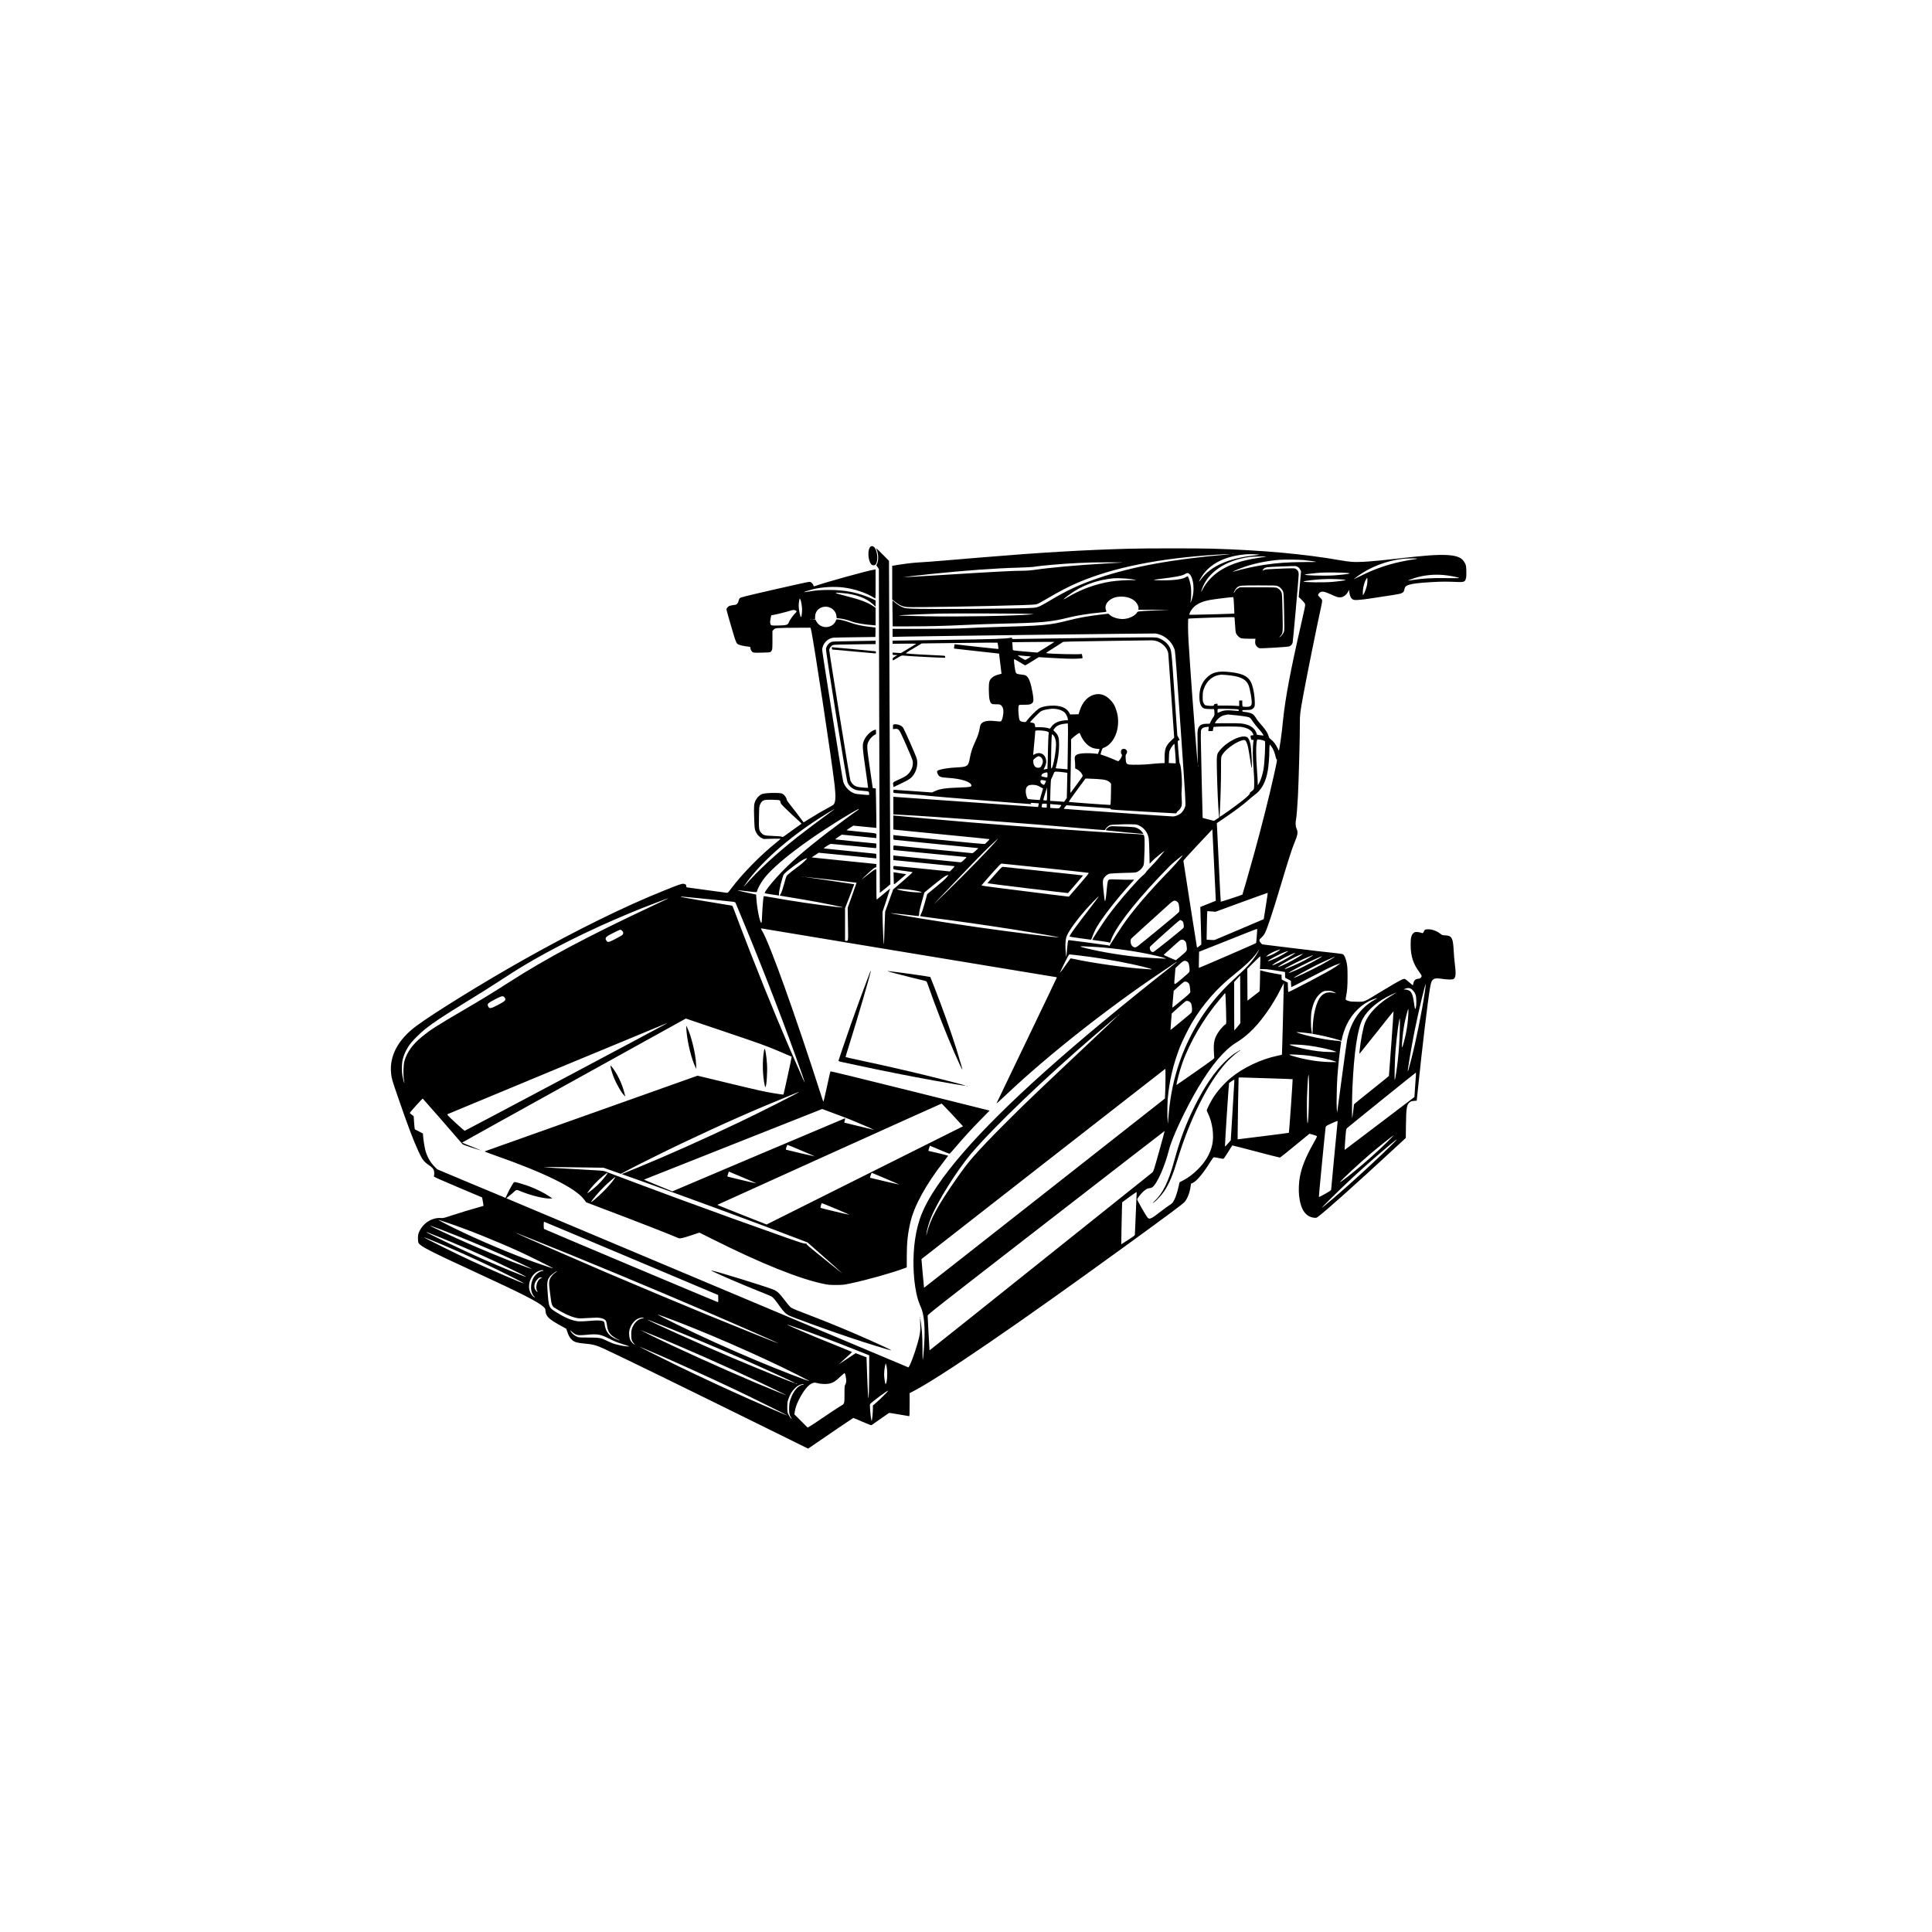 <?xml version="1.0" standalone="no"?>
<!DOCTYPE svg PUBLIC "-//W3C//DTD SVG 20010904//EN"
 "http://www.w3.org/TR/2001/REC-SVG-20010904/DTD/svg10.dtd">
<svg version="1.0" xmlns="http://www.w3.org/2000/svg"
 width="5000pt" height="5000pt" viewBox="0 0 5000 5000"
 preserveAspectRatio="xMidYMid meet">

<g transform="translate(0,5000) scale(0.1,-0.1)"
fill="#000000" stroke="none">
<path d="M22534 35856 c-90 -64 -75 -375 21 -466 34 -32 93 -25 116 15 44 75
44 239 -1 358 -32 85 -91 125 -136 93z"/>
<path d="M22690 35768 c46 -104 50 -270 9 -355 l-20 -42 33 -48 33 -48 10
-4187 c6 -2302 12 -4188 15 -4191 3 -3 65 45 139 107 l134 111 -6 1150 c-4
633 -12 2516 -18 4185 l-12 3035 -161 163 c-88 89 -164 162 -168 162 -4 0 2
-19 12 -42z"/>
<path d="M29215 35799 c-1147 -31 -2310 -99 -3800 -224 -357 -30 -810 -68
-1005 -84 -195 -17 -440 -35 -545 -41 -219 -12 -371 -29 -607 -66 l-168 -27 0
-436 0 -436 58 -46 c127 -103 204 -137 332 -149 136 -13 1978 18 2985 50 244
8 332 14 372 26 29 9 162 81 295 161 269 159 537 299 758 393 914 392 2102
631 3595 725 305 19 448 18 220 -1 -1364 -117 -2415 -311 -3281 -605 -473
-160 -808 -316 -1252 -581 -264 -158 -309 -177 -429 -188 -268 -25 -2774 -41
-3159 -21 -133 7 -171 13 -220 33 -68 27 -151 80 -218 139 -26 23 -48 40 -50
38 -2 -2 -1 -154 2 -336 l5 -333 446 0 c492 0 872 10 1506 40 231 11 618 24
860 30 1056 23 1275 43 1740 158 222 55 531 104 835 132 162 15 152 12 135 54
-34 82 -9 173 67 243 86 79 187 113 331 113 157 0 290 -51 373 -143 47 -52 78
-132 68 -173 l-6 -24 438 -2 c425 -1 431 -1 199 -9 -461 -15 -649 -28 -659
-46 -57 -102 -224 -182 -382 -183 -126 0 -261 43 -334 107 l-35 31 -193 -23
c-352 -42 -571 -82 -838 -150 -489 -125 -639 -139 -1964 -175 -206 -6 -521
-18 -700 -27 -248 -13 -511 -17 -1107 -18 l-783 0 0 -103 0 -104 333 7 c840
16 6427 85 6467 80 236 -32 445 -215 505 -442 11 -40 59 -685 150 -2014 128
-1864 134 -1960 119 -2015 -17 -68 -70 -151 -122 -190 -51 -39 -140 -73 -192
-74 -55 -1 -2776 189 -2808 196 l-23 5 32 44 c18 25 35 45 38 45 3 0 256 -18
561 -40 305 -22 560 -40 566 -40 7 0 14 -8 16 -18 5 -16 73 -21 839 -65 459
-26 841 -48 850 -47 9 0 19 10 23 23 3 12 19 31 36 42 17 11 41 37 55 57 41
62 48 111 37 256 -8 94 -7 167 1 256 18 198 -18 634 -53 656 -9 5 -49 470 -50
571 0 9 11 22 25 29 l25 13 -31 56 -30 57 -74 1074 c-79 1156 -76 1127 -139
1234 -61 104 -199 201 -322 226 -44 9 -422 7 -1683 -9 -894 -11 -1724 -23
-1843 -26 -213 -5 -218 -5 -218 15 0 16 -5 19 -27 15 -170 -29 -410 -37 -1703
-55 -745 -10 -1356 -19 -1357 -20 -2 0 -3 -18 -3 -41 l0 -40 310 3 c170 2 306
0 301 -5 -4 -4 -95 -59 -202 -123 l-194 -116 -107 7 -108 7 0 -31 c0 -30 0
-30 63 -33 l62 -3 -58 -34 c-63 -36 -70 -46 -65 -84 3 -25 5 -24 118 44 103
61 119 68 155 63 83 -10 678 -44 878 -51 l207 -6 0 26 c0 25 -2 25 -82 31 -46
3 -148 8 -228 11 -225 8 -651 35 -688 43 -32 7 -26 11 180 133 l213 127 978
12 c538 7 980 11 982 8 6 -5 28 -159 23 -163 -3 -2 -67 4 -678 70 -228 25
-425 47 -436 50 -20 4 -22 -1 -29 -51 -4 -31 -5 -57 -3 -59 2 -2 215 -26 473
-54 259 -29 519 -57 580 -64 l110 -12 27 -220 c14 -121 29 -239 32 -261 l5
-41 -66 -17 c-89 -22 -148 -51 -193 -96 -58 -58 -70 -108 -70 -289 1 -249 25
-354 87 -379 15 -7 64 -11 108 -9 91 2 122 -11 155 -66 28 -45 34 -108 21
-204 -14 -96 -36 -159 -60 -172 -9 -5 -65 -3 -136 6 -184 22 -300 4 -363 -58
-24 -23 -32 -44 -42 -97 -23 -136 -53 -230 -116 -363 -78 -167 -118 -287 -145
-438 -38 -212 -60 -228 -339 -242 -175 -9 -304 -26 -428 -57 -84 -21 -97 -45
-63 -114 35 -73 71 -87 253 -98 361 -22 618 -106 618 -202 0 -33 -48 -40 -305
-49 -370 -12 -515 -34 -652 -99 l-62 -29 -473 34 c-260 19 -485 35 -500 35
-26 0 -28 -3 -28 -40 0 -36 2 -39 33 -44 17 -3 205 -17 417 -31 212 -14 417
-32 455 -40 50 -11 2586 -216 2660 -215 5 0 4 5 -3 12 -7 7 -12 14 -12 18 0 3
39 2 88 -2 48 -3 97 -7 108 -7 21 -1 21 -3 10 -48 l-12 -48 -45 3 c-170 10
-3596 252 -3641 257 l-58 6 0 -229 0 -229 133 -7 c900 -45 3464 -236 4907
-366 247 -22 436 -35 438 -30 10 28 53 78 90 104 42 30 43 30 239 38 109 5
263 8 343 6 139 -3 148 -4 213 -35 138 -65 231 -197 248 -351 5 -42 12 -203
15 -357 l6 -279 57 61 c68 74 363 311 320 258 -127 -159 -233 -281 -328 -377
-63 -65 -119 -126 -125 -135 -16 -31 -68 -87 -116 -125 -89 -71 -470 -499
-692 -779 -154 -194 -244 -317 -346 -473 -46 -72 -110 -169 -142 -216 -66 -99
-114 -180 -109 -184 2 -2 101 -16 219 -31 136 -18 219 -33 226 -41 9 -11 14
-4 24 29 94 316 549 920 1260 1672 115 121 244 254 287 297 77 75 315 270 321
263 8 -8 -203 -252 -337 -390 -549 -563 -986 -1076 -1232 -1445 -114 -171
-266 -407 -298 -462 -18 -32 -35 -58 -37 -58 -3 0 -3 4 1 9 3 6 -9 13 -27 16
-75 12 -992 135 -1013 135 -20 0 -23 -7 -34 -87 -10 -78 -29 -275 -32 -328 -3
-52 -18 64 -24 180 -9 175 5 286 46 372 67 140 269 416 475 648 117 132 336
356 342 351 2 -3 -67 -98 -154 -211 -451 -587 -604 -796 -604 -829 0 -7 87
-23 253 -45 138 -18 264 -36 279 -38 23 -5 29 -1 38 23 52 142 94 235 148 324
163 269 517 721 859 1097 51 55 93 103 93 106 0 2 -39 2 -87 0 -49 -3 -187 0
-308 5 -121 5 -230 6 -242 1 -41 -15 -50 -47 -68 -234 -27 -300 -44 -382 -59
-287 -11 67 -34 285 -42 384 -9 124 6 168 77 232 37 33 63 48 102 56 29 6 192
14 362 19 309 7 310 7 361 34 65 33 128 104 149 166 12 37 17 120 24 360 7
285 5 364 -14 413 -9 22 -26 24 -390 43 -914 48 -2673 174 -4080 290 -511 43
-1770 155 -1937 173 l-78 8 0 -182 0 -181 43 -6 c23 -3 582 -58 1242 -123 660
-64 1202 -119 1204 -121 6 -5 -99 -112 -121 -124 -11 -6 -401 29 -1160 106
-629 63 -1158 117 -1175 119 l-33 5 0 -59 c0 -54 2 -60 23 -64 12 -3 490 -50
1062 -106 572 -55 1057 -103 1077 -106 l37 -6 -67 -63 c-46 -44 -75 -64 -93
-65 -14 0 -470 45 -1015 100 -544 55 -997 100 -1006 100 -15 0 -18 -10 -18
-60 0 -54 2 -60 21 -60 11 0 431 -40 932 -90 502 -49 921 -90 932 -90 15 -1 1
-19 -54 -70 -69 -65 -77 -69 -110 -65 -20 3 -396 41 -836 85 -440 44 -819 82
-842 85 l-43 6 0 -59 0 -59 43 -6 c23 -3 375 -38 782 -77 407 -40 747 -74 754
-76 10 -3 -6 -26 -51 -71 l-66 -66 -708 72 c-390 39 -719 71 -731 71 -20 0
-23 -5 -23 -45 0 -53 -25 -45 260 -81 118 -15 223 -30 232 -33 13 -5 -45 -60
-240 -228 l-257 -221 -104 -289 -104 -288 -13 -340 c-7 -187 -13 -380 -14
-430 -2 -83 -3 -86 -10 -40 -9 58 -30 552 -30 705 l0 105 100 299 c55 165 98
301 97 302 -1 1 -78 -63 -172 -142 -93 -79 -173 -143 -177 -144 -5 0 -8 176
-8 390 l0 390 -23 0 c-13 0 -58 -27 -102 -63 -180 -141 -255 -198 -255 -193 0
2 74 72 164 155 123 113 171 151 190 151 24 0 26 3 26 44 l0 44 -47 6 c-27 3
-388 40 -803 81 -415 41 -770 78 -789 81 l-34 6 90 59 90 60 719 -70 c396 -39
732 -72 747 -74 l28 -4 -3 61 -3 60 -660 67 c-363 37 -671 68 -684 70 -21 3
-11 13 62 62 57 37 97 57 116 57 17 0 280 -25 586 -55 305 -30 562 -55 570
-55 12 0 15 13 15 60 0 33 -3 60 -7 60 -22 -1 -1040 102 -1053 106 -8 3 21 28
75 64 l90 59 400 -39 c220 -22 421 -42 448 -45 l47 -6 0 60 c0 72 46 60 -385
101 -176 17 -335 34 -354 38 l-34 7 88 59 88 58 299 -29 298 -29 -1 236 c-1
129 -4 359 -8 510 l-6 275 -40 5 -39 5 -73 505 c-81 557 -84 598 -40 693 30
66 94 139 154 174 l43 25 0 60 c0 57 -1 59 -22 53 -134 -41 -268 -187 -308
-335 -22 -81 -12 -200 59 -685 39 -264 68 -481 66 -483 -2 -2 -62 1 -133 6
-153 12 -212 33 -270 96 -21 23 -46 62 -55 87 -17 43 -547 3320 -547 3377 0
34 33 86 73 116 27 20 44 21 385 27 196 4 444 7 550 8 l192 1 0 45 0 44 -157
-4 c-87 -3 -337 -7 -555 -10 -305 -3 -405 -8 -430 -18 -74 -31 -127 -99 -142
-180 -11 -59 527 -3394 559 -3463 32 -73 87 -129 161 -165 54 -27 79 -32 186
-41 68 -5 141 -12 163 -16 38 -7 40 -9 46 -50 3 -24 3 -45 0 -46 -11 -6 -325
23 -358 33 -142 43 -266 167 -311 311 -21 67 -544 3345 -544 3407 1 154 134
302 288 319 27 3 283 9 569 12 l520 7 3 123 c1 67 0 122 -3 122 -3 0 -68 7
-143 16 -206 23 -368 59 -516 113 -116 44 -270 81 -331 81 -15 0 -25 -10 -33
-32 -33 -92 -126 -158 -233 -166 -116 -8 -214 44 -270 143 l-31 56 -47 -5 -46
-5 45 11 45 10 0 62 c2 138 106 244 252 254 151 10 285 -98 300 -242 l6 -54
66 -7 c94 -9 215 -39 304 -74 115 -46 332 -84 595 -103 l42 -4 0 228 0 227
-61 42 c-149 101 -343 173 -724 269 -305 77 -320 91 -80 72 353 -28 627 -130
808 -300 l57 -55 0 82 0 82 -77 36 c-354 162 -701 235 -1118 235 -220 0 -354
-10 -544 -43 -63 -10 -116 -17 -118 -15 -6 5 134 50 232 75 232 58 555 77 795
46 281 -35 586 -137 782 -261 21 -13 40 -24 43 -24 3 0 5 169 5 376 l0 377
-42 -7 c-179 -28 -1251 -325 -1515 -420 -45 -16 -53 -13 -53 17 0 10 -15 34
-34 53 -29 29 -41 34 -79 34 -24 0 -433 -90 -908 -199 -803 -185 -865 -201
-886 -225 -13 -15 -26 -45 -29 -68 -4 -23 -19 -54 -33 -70 -23 -26 -36 -31
-103 -38 -42 -5 -90 -16 -107 -24 -36 -19 -71 -62 -71 -87 0 -20 126 -461 191
-672 59 -188 71 -213 117 -236 40 -20 152 -45 255 -56 52 -6 57 -8 57 -31 0
-40 26 -91 56 -111 25 -16 48 -18 234 -14 113 1 213 7 223 13 10 5 27 24 37
41 18 29 20 52 20 270 l0 239 33 33 c30 30 39 33 117 40 47 4 254 8 460 8
l374 2 13 -43 c52 -179 540 -3393 613 -4037 34 -300 24 -451 -32 -502 -13 -11
-68 -44 -123 -73 -152 -81 -293 -162 -479 -279 l-170 -105 -20 28 c-97 133
-255 340 -328 429 -48 60 -88 118 -88 129 0 41 -52 119 -99 146 -42 25 -56 27
-176 30 -177 5 -331 -10 -384 -37 -56 -29 -115 -91 -146 -155 -44 -90 -48
-144 -38 -451 9 -251 12 -286 32 -338 33 -83 89 -150 156 -183 l56 -27 220 6
c120 3 219 2 219 -2 0 -4 -42 -41 -92 -81 -417 -333 -893 -816 -1176 -1193
-96 -128 -97 -128 -132 -122 -19 3 -255 35 -525 71 -269 36 -496 67 -502 69
-7 2 -13 17 -13 33 0 38 -19 53 -73 59 -44 5 -114 -19 -504 -176 -1018 -407
-2281 -1029 -3623 -1784 -1041 -585 -2338 -1386 -2788 -1721 -469 -349 -695
-770 -652 -1216 13 -138 23 -173 172 -605 259 -753 404 -1136 546 -1443 87
-188 139 -255 263 -337 78 -53 112 -90 129 -141 11 -32 10 -108 -2 -152 -2 -9
200 -99 622 -277 l625 -264 12 -58 c7 -32 15 -81 19 -110 l6 -52 -58 -16
c-254 -71 -575 -168 -759 -229 -201 -67 -225 -73 -281 -69 -236 19 -474 -135
-571 -367 -22 -53 -27 -81 -27 -155 -1 -61 4 -99 14 -120 44 -87 288 -213
1475 -760 1206 -556 1618 -766 1757 -894 46 -43 50 -50 54 -102 10 -145 82
-216 386 -383 l152 -84 28 -82 c35 -104 65 -155 121 -207 59 -55 136 -78 307
-93 235 -20 319 -43 538 -144 493 -229 1963 -947 4431 -2165 l835 -412 70 49
c382 264 1092 745 1100 745 7 0 111 -44 233 -97 139 -61 227 -95 235 -90 7 5
110 76 228 159 118 83 220 154 226 157 6 4 120 -13 255 -37 134 -25 252 -45
262 -45 16 0 17 21 17 298 l0 297 75 39 c695 356 2697 1726 5525 3781 1096
796 1463 1069 1513 1125 73 80 133 231 158 398 l11 77 51 24 c99 47 276 259
442 530 62 100 85 130 101 130 12 1 66 -8 119 -19 53 -11 107 -20 119 -20 17
0 43 36 125 170 57 94 108 173 112 176 4 2 280 -68 614 -157 333 -88 612 -159
620 -157 8 2 183 141 389 310 l374 307 99 -28 c82 -24 97 -31 95 -47 -2 -10
-49 -99 -105 -198 -191 -344 -284 -574 -337 -842 -26 -129 -36 -350 -21 -484
40 -365 166 -550 394 -576 47 -5 56 -3 94 25 186 135 952 819 1930 1723 l344
317 4 323 c5 452 20 543 100 604 30 22 51 29 108 33 l71 6 28 270 c115 1115
254 2277 314 2634 27 162 44 206 93 238 41 28 101 30 241 8 114 -18 240 -19
274 -4 61 28 70 134 36 399 -11 85 -25 241 -30 345 -15 321 -50 383 -219 388
-74 3 -82 5 -122 39 -89 72 -211 118 -315 118 -82 0 -93 -5 -115 -56 -20 -49
-27 -51 -89 -29 -23 8 -67 15 -97 15 -49 0 -59 -4 -88 -33 -54 -54 -69 -124
-68 -302 2 -300 67 -494 237 -720 28 -36 46 -71 46 -87 0 -33 -42 -68 -82 -68
-16 0 -44 -7 -64 -15 -36 -15 -61 -56 -71 -122 -3 -18 -8 -33 -10 -33 -3 0
-46 36 -96 80 -49 44 -100 83 -113 86 -12 3 -42 -3 -67 -14 -68 -30 -319 -175
-622 -360 -374 -229 -345 -217 -540 -217 -127 0 -173 4 -222 19 -35 10 -67 24
-73 31 -7 9 -6 34 4 81 31 149 40 273 40 519 -1 215 -4 265 -22 355 -24 114
-60 200 -95 222 -13 9 -92 21 -197 32 -222 22 -699 78 -1370 161 l-525 65 -32
33 c-17 17 -35 45 -39 60 -6 25 0 35 54 85 33 31 70 77 82 101 72 146 196 517
425 1281 186 621 279 910 337 1050 94 223 105 292 63 382 -27 58 -33 155 -15
234 13 56 37 357 50 609 23 491 50 1478 50 1885 0 235 5 275 91 745 86 471
352 1787 454 2247 25 109 35 177 30 195 -3 15 -30 49 -58 75 -47 44 -50 50
-41 75 5 15 25 38 44 51 53 36 111 26 272 -46 164 -74 189 -82 246 -82 85 0
165 59 218 160 l18 35 7 -68 c10 -88 43 -156 89 -180 30 -16 50 -18 140 -13
58 3 179 17 270 31 540 80 771 117 819 131 68 20 96 48 105 106 4 26 16 58 27
72 40 50 184 85 444 105 321 25 555 33 735 25 350 -16 358 -14 386 82 13 44
15 87 12 193 -3 123 -6 142 -31 196 -69 149 -196 207 -482 221 -240 12 -572
-12 -1248 -91 -657 -76 -1017 -101 -1212 -85 -60 4 -189 22 -285 39 -934 164
-2006 261 -3305 301 -363 11 -1748 11 -2170 -1z m2702 -135 c-3 -3 -12 -4 -19
-1 -8 3 -5 6 6 6 11 1 17 -2 13 -5z m623 -13 l55 -7 -40 -7 c-22 -3 -65 -9
-95 -12 -662 -72 -1120 -274 -1370 -606 -33 -44 -60 -78 -60 -74 0 21 79 155
128 216 224 283 581 447 1072 493 65 6 254 4 310 -3z m229 -56 c-3 -2 -72 -14
-155 -25 -590 -83 -991 -248 -1265 -520 -98 -98 -172 -198 -228 -307 -17 -35
-33 -63 -36 -63 -2 0 7 30 19 68 150 439 611 752 1231 837 86 12 444 20 434
10z m3907 -54 c-3 -4 -34 -12 -68 -15 -35 -4 -124 -18 -198 -32 -434 -79 -804
-202 -1187 -394 -106 -53 -193 -95 -193 -94 0 1 42 34 93 72 319 243 773 418
1197 461 114 11 363 13 356 2z m-2930 -36 c132 -13 312 -40 320 -47 1 -2 -142
-4 -319 -4 -416 -2 -702 -22 -1047 -75 -238 -37 -550 -105 -729 -160 -35 -10
-66 -18 -68 -16 -6 6 212 97 321 133 265 90 594 154 896 177 133 10 492 5 626
-8z m-4751 -66 c-77 -5 -261 -15 -410 -24 -738 -43 -1418 -105 -1833 -166 -73
-10 -186 -19 -250 -19 -269 0 -764 -26 -2122 -111 -531 -33 -974 -58 -985 -57
-22 3 320 44 696 83 877 91 1661 148 2274 165 181 6 355 14 385 20 174 31 761
82 1160 100 367 16 354 16 805 17 322 0 387 -2 280 -8z m4603 -118 c17 -12 40
-41 52 -65 l21 -44 -30 -331 -31 -331 74 -70 c41 -39 79 -84 86 -100 15 -37
15 -40 -91 -505 -278 -1213 -412 -1922 -473 -2500 -8 -77 -22 -210 -31 -295
-15 -136 -53 -398 -71 -485 -7 -29 -8 -27 -39 40 -42 92 -114 187 -173 229
-39 28 -50 43 -60 83 -20 74 -74 161 -159 258 -103 117 -131 152 -174 223 -20
32 -52 71 -70 85 -39 29 -121 54 -216 63 -55 6 -63 9 -63 28 0 20 5 21 108 21
118 0 155 13 196 68 19 26 21 42 20 145 -1 130 -32 324 -70 436 -70 207 -209
291 -554 331 -323 38 -475 2 -624 -147 -124 -124 -186 -287 -186 -489 0 -179
46 -283 136 -308 21 -6 85 -11 140 -11 l102 0 6 -31 c3 -17 6 -56 6 -86 0 -46
-5 -61 -29 -92 -16 -20 -44 -66 -62 -104 l-33 -67 -71 0 c-136 0 -203 -40
-231 -138 -15 -49 -16 -109 -11 -491 3 -240 3 -425 1 -411 -5 31 -91 1135
-139 1770 -35 471 -75 1059 -96 1405 -15 248 -17 571 -4 584 11 11 1181 48
1192 38 3 -3 9 -84 15 -179 5 -95 14 -193 20 -217 15 -59 88 -135 143 -150 22
-6 114 -11 203 -11 l164 0 -7 -49 c-4 -27 -2 -66 4 -89 12 -45 65 -98 108
-108 14 -4 188 3 386 15 275 16 368 25 394 37 34 17 66 53 76 89 10 30 157
1692 157 1765 0 73 -20 114 -72 145 -38 23 -33 23 -488 5 -252 -10 -301 -15
-334 -31 -22 -10 -41 -17 -43 -15 -2 2 6 15 18 30 45 57 55 59 449 76 201 8
379 13 397 9 17 -4 45 -16 61 -28z m1287 -150 c33 -4 53 -10 45 -14 -28 -12
-233 -36 -410 -48 -260 -17 -817 0 -745 23 35 12 275 39 420 48 146 9 587 3
690 -9z m-4100 -28 c108 -107 138 -434 60 -656 -25 -73 -53 -120 -34 -56 18
58 23 280 9 381 -13 98 -51 231 -74 261 -13 17 -16 17 -50 -7 -81 -55 -311
-87 -610 -85 -262 2 -288 10 -101 32 438 52 626 88 686 133 43 32 80 31 114
-3z m6570 -24 c123 -10 329 -47 399 -72 33 -11 -12 -13 -330 -9 -389 5 -584
-6 -858 -48 -66 -10 -122 -17 -124 -15 -6 5 152 63 230 84 220 60 453 80 683
60z m-1975 -247 c-13 -78 -64 -218 -90 -252 l-20 -25 0 81 c0 116 43 274 98
354 17 25 17 25 20 -35 2 -33 -2 -88 -8 -123z m-6092 139 c56 -10 105 -21 109
-25 4 -4 -29 -4 -72 0 -104 8 -416 -11 -575 -36 -389 -60 -786 -205 -1135
-415 -129 -78 -114 -53 37 61 326 246 732 398 1168 438 90 8 368 -5 468 -23z
m5455 -8 c49 -3 85 -9 80 -14 -10 -10 -195 -36 -348 -49 -215 -19 -726 -12
-740 10 -2 4 31 12 73 18 315 47 607 58 935 35z m-1682 -168 c55 -20 116 -77
141 -134 19 -41 21 -79 30 -523 8 -377 8 -489 -2 -524 -13 -45 -75 -125 -114
-146 -13 -7 -5 7 21 35 66 72 66 71 55 607 -8 408 -12 481 -26 515 -21 50 -60
91 -108 116 -35 18 -64 19 -505 19 l-468 0 -44 -26 c-46 -25 -62 -43 -93 -98
-9 -17 -17 -24 -17 -16 -1 27 57 118 90 141 67 47 78 48 550 49 378 0 453 -2
490 -15z m-1125 -500 c6 -115 10 -212 8 -214 -4 -5 -866 -30 -1043 -31 l-123
0 7 28 c11 47 68 132 121 181 92 84 228 142 414 175 107 20 554 75 585 72 19
-1 21 -12 31 -211z m-11213 122 c25 -80 40 -204 33 -287 -6 -88 -16 -140 -25
-140 -21 0 -61 194 -61 294 0 68 19 186 29 186 4 0 15 -24 24 -53z m-119 -266
c18 -19 18 -20 -32 -70 -56 -56 -146 -187 -162 -237 -19 -55 -60 -67 -247 -72
-89 -2 -173 -2 -186 2 -47 12 -58 78 -31 196 l15 68 52 7 c59 8 362 84 452
114 67 22 111 20 139 -8z m6056 -79 l95 -7 -80 -7 c-427 -39 -1851 -63 -2710
-47 -324 6 -619 14 -655 18 -61 6 -58 7 65 14 245 13 640 28 940 37 334 9
2196 3 2345 -8z m-5663 -148 c-3 -3 -12 -4 -19 -1 -8 3 -5 6 6 6 11 1 17 -2
13 -5z m8888 -544 c168 -27 328 -179 350 -333 3 -23 39 -523 79 -1111 l74
-1068 -77 -73 c-140 -134 -171 -215 -171 -441 l0 -142 -117 -5 c-65 -3 -179
-13 -253 -21 -146 -18 -462 -24 -548 -12 -69 10 -84 37 -90 158 -4 77 -2 90
17 114 28 36 27 79 -4 109 -31 32 -86 34 -115 5 -25 -25 -27 -86 -4 -119 15
-21 15 -26 -1 -68 -18 -46 -69 -113 -87 -113 -6 0 -65 24 -132 54 -66 29 -166
68 -221 86 -55 18 -102 34 -104 36 -1 1 9 38 23 82 26 76 28 80 65 91 22 6 65
31 98 54 240 178 337 579 222 920 -41 125 -80 189 -163 273 -113 113 -237 158
-368 135 -193 -34 -342 -188 -418 -431 l-27 -85 -109 -3 -109 -3 -24 46 c-69
130 -234 194 -471 182 -152 -8 -256 -34 -325 -82 -60 -41 -240 -223 -295 -298
-35 -48 -35 -48 -83 -42 -112 14 -121 28 -136 204 -11 127 -8 203 9 230 5 10
41 13 133 12 135 -2 176 8 215 49 34 37 35 85 7 251 -46 262 -94 394 -161 446
-25 18 -52 26 -125 34 -117 13 -136 21 -154 63 -15 36 -49 292 -43 326 3 17
22 8 143 -65 77 -47 143 -85 147 -85 4 0 85 48 180 107 l171 106 276 -17 c399
-24 610 -30 743 -21 114 7 118 8 114 28 -3 12 -8 39 -11 60 -5 34 -9 37 -28
31 -50 -16 -805 2 -895 22 -20 4 17 30 195 140 120 74 223 141 228 148 8 10
248 16 1135 28 619 8 1139 15 1155 16 17 1 57 -3 90 -8z m-2597 -35 c-3 -3
-102 -66 -222 -140 l-217 -134 -287 24 c-376 32 -352 27 -352 73 0 20 -3 67
-7 104 l-6 68 269 3 c628 6 827 7 822 2z m-773 -360 c88 -8 162 -15 165 -15
11 0 -136 -89 -147 -90 -7 0 -57 27 -110 60 -54 33 -91 60 -83 60 8 0 87 -7
175 -15z m5235 -495 c330 -30 483 -97 554 -243 46 -93 106 -440 88 -508 -14
-55 -51 -74 -142 -73 -43 1 -83 5 -89 8 -6 4 -11 38 -11 82 l0 74 -40 0 -40 0
0 -71 0 -72 -82 6 c-46 4 -172 7 -280 7 l-198 0 0 26 c0 24 -3 26 -31 20 -17
-3 -38 -6 -45 -6 -8 0 -14 -9 -14 -20 0 -13 -9 -22 -26 -26 -34 -9 -181 4
-206 17 -11 6 -30 32 -41 57 -19 40 -22 64 -21 162 0 96 5 128 27 196 73 221
246 361 462 373 11 0 72 -4 135 -9z m-4405 -880 c78 -12 154 -43 202 -84 35
-30 78 -111 87 -167 l6 -36 -84 -6 c-163 -13 -290 -75 -350 -171 -21 -33 -34
-45 -45 -41 -56 22 -151 35 -252 35 l-116 0 -7 42 c-9 56 -20 66 -77 74 -27 4
-49 10 -49 14 0 14 227 245 268 274 45 31 114 51 218 65 96 12 119 12 199 1z
m4678 -6 c29 -5 37 -11 37 -27 0 -19 -4 -19 -67 -13 -234 23 -319 17 -422 -30
-29 -13 -55 -24 -57 -24 -2 0 -4 22 -4 49 0 46 2 50 28 55 34 6 433 -3 485
-10z m-13 -158 c235 -27 303 -39 338 -62 12 -8 46 -52 76 -98 29 -45 88 -120
131 -167 75 -81 152 -185 144 -193 -2 -2 -41 1 -87 7 l-82 11 -10 36 c-25 92
-118 180 -230 219 -119 40 -190 46 -528 44 l-322 -2 16 31 c27 52 104 126 158
153 42 20 103 36 171 44 6 0 107 -10 225 -23z m-4370 -424 c0 -120 -3 -389 -7
-596 l-6 -378 -41 6 c-23 3 -92 9 -154 13 -109 6 -113 7 -107 27 54 190 85
404 85 590 0 180 -19 245 -96 324 l-54 56 26 37 c50 73 136 114 264 128 41 5
78 9 83 10 4 0 7 -97 7 -217z m4474 127 c149 -20 255 -74 301 -153 32 -55 31
-66 -2 -66 -51 0 -57 -11 -42 -69 12 -49 14 -52 43 -49 17 2 30 -1 29 -7 -28
-173 -28 -436 2 -785 17 -207 19 -434 4 -478 -7 -20 -28 -42 -59 -62 -33 -21
-47 -36 -43 -46 8 -21 -47 -76 -187 -189 -175 -140 -585 -433 -595 -423 -2 2
0 71 5 153 16 247 30 760 30 1084 0 285 1 307 20 346 62 129 322 329 501 387
87 28 109 21 137 -39 32 -71 47 -138 87 -396 42 -276 53 -322 54 -227 1 129
-19 468 -33 548 -19 107 -55 186 -95 206 -140 73 -520 -114 -704 -345 -81
-103 -81 -101 -74 -501 9 -445 33 -990 53 -1179 l6 -56 -68 -44 -67 -43 -145
37 c-80 21 -147 38 -148 40 -3 4 -45 1845 -47 2057 -2 182 0 209 16 233 26 40
55 54 126 62 l64 7 -6 -56 -6 -56 58 0 57 0 10 53 9 52 50 6 c89 10 581 9 659
-2z m-5024 -116 c38 -13 54 -23 52 -33 -8 -35 -21 -329 -22 -485 0 -93 -3
-234 -7 -311 l-6 -142 -38 -6 c-20 -3 -44 -9 -53 -12 -10 -4 -6 10 15 49 58
108 59 214 3 299 -50 77 -159 101 -248 53 l-46 -24 0 23 c0 13 11 136 25 272
14 136 25 267 25 290 0 36 4 43 23 48 47 10 223 -3 277 -21z m869 -80 c25 -72
83 -164 143 -228 82 -88 177 -136 284 -143 49 -3 74 -9 71 -16 -2 -6 -12 -35
-23 -65 l-19 -53 -50 6 c-109 14 -265 17 -356 8 -166 -18 -209 -56 -193 -169
5 -32 9 -94 9 -138 l0 -80 48 -26 c62 -33 110 -81 133 -131 22 -48 36 -22
-155 -282 l-146 -198 -3 38 c-2 22 1 251 7 509 6 259 11 554 11 657 l0 186 53
47 c58 53 146 115 162 115 6 0 17 -17 24 -37z m-688 -34 c34 -41 59 -132 59
-214 0 -209 -77 -619 -119 -633 -12 -4 -13 54 -7 374 7 415 13 517 29 511 6
-2 23 -19 38 -38z m5416 -119 c21 -7 42 -16 47 -21 21 -19 -5 -553 -34 -726
-24 -137 -69 -278 -115 -359 l-34 -59 -1 65 c0 36 -9 187 -20 335 -29 383 -27
671 5 781 4 13 91 3 152 -16z m-2271 -343 c9 -136 15 -249 13 -251 -2 -2 -44
-1 -93 2 l-89 5 5 149 c5 141 7 152 37 211 26 54 98 144 106 135 2 -2 11 -114
21 -251z m2519 135 c32 -57 62 -141 79 -222 9 -42 18 -64 26 -62 19 4 10 -45
-75 -427 -119 -536 -311 -1297 -506 -2006 -99 -357 -298 -1055 -305 -1067 -6
-9 -556 -190 -561 -184 -3 2 -24 420 -48 928 -24 507 -46 964 -49 1014 l-6 90
192 130 c245 164 516 367 638 478 52 47 120 103 151 125 176 124 289 333 339
627 22 129 40 352 40 505 0 59 3 121 6 139 l7 32 23 -29 c13 -15 35 -48 49
-71z m-6015 -217 c39 -20 70 -74 70 -121 0 -47 -41 -138 -69 -153 -11 -6 -38
-11 -61 -11 -71 0 -120 71 -120 172 0 31 6 42 43 72 39 32 78 54 100 55 4 1
21 -6 37 -14z m4087 -252 c-3 -10 -5 -4 -5 12 0 17 2 24 5 18 2 -7 2 -21 0
-30z m-3537 -143 c52 -6 108 -13 124 -16 l29 -6 -7 -325 -7 -325 -36 -50 -36
-50 -56 6 c-31 3 -112 8 -180 12 l-123 7 7 271 c6 192 11 277 20 291 12 18 52
110 76 173 10 26 37 28 189 12z m-360 -75 c0 -39 -4 -65 -11 -65 -39 0 -149
25 -149 34 1 37 16 56 58 75 26 11 59 20 75 21 27 0 27 -1 27 -65z m1265 -105
c220 -12 297 -33 355 -95 l25 -27 -3 -211 c-1 -117 -5 -240 -8 -274 l-6 -63
-39 0 c-61 0 -1033 71 -1038 76 -2 2 3 12 11 21 8 10 17 25 20 34 3 8 95 135
203 282 l197 267 56 0 c32 0 134 -5 227 -10z m-1306 -46 c5 -5 -29 -85 -43
-101 -9 -10 -18 -8 -43 7 -46 28 -66 61 -54 92 9 25 11 25 73 16 35 -6 65 -12
67 -14z m-244 -117 c28 -7 72 -27 99 -45 28 -17 56 -32 62 -32 10 0 8 -13 -5
-52 -10 -29 -30 -98 -45 -153 l-28 -100 -147 10 c-80 6 -151 14 -158 18 -25
16 -56 121 -57 192 -1 83 23 132 77 159 38 19 132 20 202 3z m266 -390 c-9 -9
-91 0 -91 10 0 9 31 115 63 218 l32 100 3 -159 c1 -89 -2 -164 -7 -169z
m-6908 -4 c9 -9 17 -30 17 -48 0 -28 18 -50 153 -181 83 -82 207 -198 275
-258 67 -60 119 -113 115 -116 -5 -4 -57 -41 -118 -82 -60 -42 -167 -119 -238
-171 -123 -92 -128 -95 -155 -82 -18 9 -90 16 -217 20 -217 7 -256 17 -308 74
-67 74 -70 97 -65 408 4 260 6 281 27 328 53 118 84 131 316 127 146 -3 183
-7 198 -19z m6907 -133 l0 -50 -47 0 c-27 0 -57 3 -69 6 -19 5 -20 9 -11 50
l10 44 59 0 58 0 0 -50z m293 24 c48 -4 87 -9 85 -13 -2 -3 -14 -23 -28 -43
-24 -36 -27 -38 -81 -38 -31 0 -84 3 -118 6 l-61 7 0 49 0 50 58 -6 c31 -3 97
-8 145 -12z m-5173 -133 c-75 -49 -574 -417 -759 -559 -653 -501 -1031 -833
-1350 -1186 -194 -215 -327 -393 -307 -413 3 -4 87 -18 186 -33 l180 -27 0 63
c0 66 96 446 122 482 49 70 438 360 531 397 37 15 70 26 72 24 12 -13 -108
-125 -224 -212 -135 -99 -215 -162 -279 -219 -31 -26 -38 -46 -88 -230 -34
-122 -67 -222 -85 -254 l-30 -53 33 -5 c457 -75 762 -127 972 -167 247 -47
569 -114 609 -125 46 -14 -2 -12 -161 6 -501 57 -1096 144 -1635 241 -126 23
-230 39 -233 36 -9 -8 -35 -329 -42 -512 -4 -105 -11 -180 -17 -180 -38 0
-112 357 -130 632 l-7 102 -47 9 c-288 60 -451 98 -430 100 14 2 121 -8 239
-23 271 -32 256 -32 264 8 10 50 84 187 156 289 275 389 1194 1086 2275 1724
104 62 194 110 199 106 5 -3 -1 -13 -14 -21z m-721 -62 c-173 -124 -675 -501
-844 -634 -564 -446 -1029 -875 -1369 -1265 -48 -55 -26 -16 52 90 431 587
1205 1251 2072 1777 102 62 189 112 194 113 5 0 -42 -37 -105 -81z m9931
-1349 c22 -448 41 -844 42 -878 l3 -64 -200 -80 c-110 -44 -201 -81 -201 -81
-1 -1 4 -184 12 -407 7 -223 13 -441 13 -485 l0 -80 -54 -43 c-53 -41 -55 -42
-60 -20 -7 34 -346 2197 -348 2224 -2 17 88 118 373 421 l375 398 3 -45 c1
-25 20 -412 42 -860z m-5610 643 c-133 -172 -767 -824 -1370 -1411 -190 -185
-304 -294 -255 -242 50 52 337 354 637 670 300 316 649 673 774 792 126 120
230 218 232 218 2 0 -6 -12 -18 -27z m1230 -738 c602 -63 1107 -119 1122 -123
27 -7 21 -14 -236 -313 l-264 -305 -509 62 c-1297 161 -1754 220 -1754 227 0
5 111 134 248 287 198 223 253 280 273 280 14 0 518 -52 1120 -115z m-2537
-237 c-32 -41 -130 -129 -278 -250 l-229 -187 -62 -226 c-41 -148 -74 -245
-95 -281 -17 -31 -27 -59 -23 -63 5 -4 126 -22 269 -40 622 -78 1435 -194
2178 -311 523 -83 1159 -193 1136 -198 -52 -10 -1208 134 -2119 264 -888 127
-2311 359 -2222 363 21 1 611 -64 683 -75 32 -5 37 -3 42 17 4 13 7 45 7 71 0
28 28 146 67 284 l66 236 244 200 c158 129 266 210 306 229 34 16 66 29 70 29
5 0 -13 -28 -40 -62z m-3716 16 c-3 -3 -12 -4 -19 -1 -8 3 -5 6 6 6 11 1 17
-2 13 -5z m703 -80 c371 -43 676 -78 678 -79 1 -1 -50 -148 -114 -326 l-116
-323 7 -419 c8 -456 10 -437 -47 -437 l-28 0 0 423 0 422 120 309 c66 170 119
310 118 312 -2 1 -298 45 -658 97 -360 52 -650 95 -645 96 6 1 314 -33 685
-75z m2050 -260 c143 -17 300 -50 315 -66 13 -13 -192 -3 -355 18 -156 20
-312 56 -280 65 34 8 170 1 320 -17z m9219 -423 l-54 -339 -625 -266 c-344
-146 -633 -268 -643 -272 -10 -3 -61 -3 -114 1 l-96 7 6 366 c4 201 9 367 11
369 2 3 51 0 108 -5 l103 -9 675 247 c371 136 677 245 679 243 2 -1 -20 -156
-50 -342z m-14774 213 c220 -20 606 -60 977 -101 32 -3 62 -11 66 -17 9 -12
14 -23 269 -641 517 -1252 1066 -2682 1434 -3734 55 -156 98 -285 96 -287 -2
-2 -25 45 -51 104 -449 1008 -878 2040 -1351 3247 -128 328 -395 1024 -445
1162 -18 51 -27 63 -49 67 -14 3 -154 26 -311 51 -157 25 -402 66 -545 91
-143 25 -300 53 -350 61 -106 18 -148 36 -65 28 30 -3 177 -17 325 -31z m-696
-18 c-2 -3 -187 -90 -409 -194 -1633 -764 -2736 -1351 -3670 -1950 -449 -288
-704 -445 -1195 -732 -738 -432 -861 -511 -1101 -706 -233 -190 -380 -393
-445 -616 -29 -99 -38 -364 -16 -488 8 -47 14 -86 12 -88 -6 -6 -36 110 -51
192 -18 104 -18 283 0 378 31 160 113 331 227 473 70 87 258 269 363 353 192
154 471 339 956 637 424 260 734 454 980 615 362 236 397 258 570 363 775 467
1730 943 2750 1369 259 108 412 169 755 299 239 90 286 107 274 95z m13167
-75 c17 -10 36 -32 42 -47 19 -50 31 -183 20 -215 -7 -21 -149 -143 -526 -452
-283 -232 -533 -434 -555 -449 -48 -33 -71 -35 -115 -8 -41 25 -62 73 -62 140
0 41 5 55 28 79 22 23 514 469 974 884 107 96 133 105 194 68z m131 -501 c33
-20 37 -30 48 -113 5 -36 2 -55 -10 -73 -21 -32 -761 -624 -780 -624 -58 0
-94 55 -87 132 2 16 739 677 771 690 23 10 23 10 58 -12z m-7063 -830 c2096
-347 3813 -630 3818 -630 4 0 8 -4 8 -10 0 -5 -349 -735 -776 -1622 -427 -887
-779 -1620 -782 -1628 -8 -19 52 34 265 235 1065 1006 2606 2222 4018 3170
182 122 342 230 358 240 66 42 14 -3 -155 -136 -519 -407 -1191 -951 -1748
-1413 -2164 -1797 -3558 -3180 -4276 -4241 -351 -518 -501 -882 -574 -1394
-64 -447 -50 -973 36 -1381 26 -127 63 -241 118 -365 71 -162 102 -421 93
-765 -6 -205 -31 -534 -45 -592 -4 -16 -8 108 -8 275 -1 166 -7 363 -13 437
-12 145 -40 352 -48 360 -3 3 -2 -56 2 -130 10 -184 -5 -294 -70 -520 -85
-297 -213 -627 -239 -617 -55 23 -10393 4370 -10399 4374 -4 2 19 24 50 47 32
23 83 65 113 92 108 97 79 93 236 31 264 -105 606 -185 744 -175 l45 3 -102
68 c-112 75 -335 185 -483 240 -116 43 -317 105 -369 113 -38 6 -38 6 -78 -57
-57 -92 -105 -183 -143 -271 -19 -43 -37 -78 -40 -78 -4 0 -403 166 -886 369
l-879 369 -63 63 c-122 121 -209 281 -252 461 -19 83 -47 273 -52 358 l-3 45
-100 52 c-55 29 -104 54 -108 55 -5 2 -13 79 -20 172 l-11 168 -34 27 c-19 14
-43 33 -55 42 -20 16 -17 20 147 203 92 102 171 186 175 186 5 0 896 -1020
1031 -1181 9 -12 106 -47 250 -93 129 -41 236 -73 237 -72 2 1 -110 47 -247
102 -137 54 -250 101 -250 104 0 3 1303 726 2895 1608 l2894 1602 1006 -340
c920 -311 1038 -353 1368 -491 199 -84 364 -154 366 -156 5 -3 -207 -975 -214
-982 -3 -2 -120 15 -262 38 -210 34 -415 79 -1109 247 l-852 205 -2743 -975
c-1509 -536 -2752 -978 -2762 -982 -13 -5 62 -35 245 -99 1315 -460 2110 -854
2329 -1154 l48 -66 353 -134 c921 -348 1722 -660 2040 -794 38 -16 111 1 346
79 l193 64 368 -184 c1239 -620 2232 -1018 2849 -1143 121 -25 159 -28 322
-28 174 1 195 3 360 38 447 94 1065 268 1416 398 l51 19 0 278 c0 354 25 596
93 886 101 435 400 978 864 1574 61 78 112 146 114 150 1 5 -113 35 -254 68
l-256 59 5 31 c3 16 12 46 20 66 l15 36 247 -104 c136 -58 253 -104 260 -102
8 2 71 71 140 153 201 238 442 502 678 741 l218 222 -2056 513 c-1472 367
-2059 509 -2064 501 -4 -6 -45 -187 -91 -402 -46 -214 -87 -386 -91 -382 -4 4
-20 50 -37 102 -694 2161 -1353 3999 -1550 4322 -27 46 -34 64 -23 62 9 -2
1730 -288 3825 -634z m9010 558 c-3 -35 -9 -116 -13 -181 -4 -65 -12 -122 -17
-126 -13 -12 -1474 -645 -1477 -640 -2 2 -1 97 1 211 l4 207 392 155 c215 85
549 218 741 295 193 76 355 140 362 140 9 1 11 -16 7 -61z m-16433 13 c34 -34
37 -68 10 -102 -11 -13 -93 -62 -184 -109 -184 -95 -202 -97 -240 -32 -19 32
-19 36 -4 67 14 28 40 45 184 119 92 47 176 85 186 86 10 0 32 -13 48 -29z
m14563 -263 c30 -30 34 -42 45 -130 11 -83 10 -101 -3 -125 -8 -16 -73 -78
-145 -137 l-131 -107 -160 67 c-89 37 -157 70 -153 74 4 3 80 71 168 151 281
253 263 239 307 239 32 0 47 -7 72 -32z m-2434 -148 c459 -23 983 -89 1445
-181 279 -56 556 -129 484 -129 -89 1 -491 24 -619 35 -476 44 -1015 132
-1420 231 -229 57 -219 61 110 44z m4321 -147 c-86 -164 -271 -381 -503 -589
-581 -521 -963 -1020 -1279 -1668 -311 -640 -481 -1299 -536 -2071 l-7 -110
-7 65 c-11 103 -10 425 1 566 36 455 141 908 315 1354 53 137 223 481 304 618
286 483 654 906 1091 1253 321 256 527 456 617 602 20 31 38 57 40 57 2 0 -14
-35 -36 -77z m573 66 c-10 -17 -139 -98 -198 -124 -29 -13 -76 -30 -106 -39
l-53 -16 21 23 c34 36 163 106 255 138 95 33 90 32 81 18z m195 -48 c-40 -31
-154 -98 -236 -140 -98 -48 -263 -114 -270 -107 -16 16 289 182 432 235 95 35
106 37 74 12z m196 -40 c-49 -44 -299 -190 -424 -248 -128 -59 -176 -76 -162
-59 35 42 290 188 466 267 107 47 139 58 120 40z m186 -32 c-79 -66 -369 -225
-536 -294 -92 -38 -105 -41 -80 -20 81 67 420 250 580 313 64 25 65 25 36 1z
m-5838 -19 c494 -57 989 -137 1442 -235 369 -80 602 -146 460 -131 -27 3 -99
8 -160 11 -422 23 -1351 154 -1808 256 -49 11 -91 18 -92 17 -1 -2 -35 -50
-76 -108 -94 -135 -199 -275 -199 -265 0 4 51 113 114 241 77 158 120 234 130
234 9 0 94 -9 189 -20z m6117 -4 c0 -6 -142 -91 -230 -138 -142 -76 -470 -218
-502 -218 -44 1 375 218 582 301 156 63 150 61 150 55z m-1365 -191 l-7 -165
98 0 c66 -1 175 -13 324 -38 l225 -37 3 -75 3 -75 73 -39 74 -39 4 -77 c1 -43
6 -81 9 -84 3 -4 228 110 500 253 347 182 537 276 637 315 78 30 142 53 142
51 0 -1 -62 -45 -137 -97 -104 -71 -272 -165 -676 -378 -296 -155 -541 -279
-545 -275 -4 4 -9 60 -11 126 l-3 120 -79 39 -78 40 -3 62 -3 62 -185 32
c-102 18 -224 44 -273 58 -48 14 -89 26 -92 26 -3 0 -5 -69 -5 -153 0 -85 -3
-207 -6 -273 l-7 -119 -156 -121 -156 -122 -3 411 -2 412 162 162 c90 90 167
163 172 163 5 0 5 -71 1 -165z m1595 160 c0 -18 -447 -255 -651 -346 -133 -58
-229 -93 -204 -73 76 60 527 291 740 378 122 50 115 48 115 41z m330 -9 c0 -7
-194 -122 -325 -194 -240 -131 -721 -360 -732 -348 -10 10 380 227 617 344
103 50 420 196 438 201 1 1 2 -1 2 -3z m-3823 -118 c37 -18 52 -51 64 -147 9
-72 9 -97 -1 -121 -8 -20 -78 -84 -201 -185 -220 -181 -197 -193 -174 95 l15
185 87 83 c117 111 143 123 210 90z m1307 -1693 c-42 -52 -78 -95 -80 -95 -2
0 -4 283 -4 628 l0 629 78 83 77 84 3 -618 2 -617 -76 -94z m-1270 1135 c26
-25 31 -41 42 -122 7 -51 11 -103 8 -114 -7 -29 -59 -76 -259 -239 -93 -76
-178 -145 -189 -154 -18 -16 -18 -13 -11 84 4 55 12 154 19 221 l11 121 118
107 c64 59 130 114 145 122 37 20 80 10 116 -26z m2449 -930 c-13 -509 -25
-926 -27 -927 -1 -1 -57 -14 -124 -28 -424 -90 -888 -311 -1202 -573 -179
-149 -359 -355 -470 -537 -56 -91 -150 -280 -150 -300 0 -8 13 -41 29 -73 119
-237 166 -581 113 -820 -54 -239 -184 -456 -394 -657 -122 -117 -229 -196
-358 -264 l-94 -49 -23 -104 c-44 -200 -98 -344 -159 -425 -14 -18 -53 -49
-89 -70 -35 -21 -130 -90 -210 -153 -236 -186 -297 -216 -342 -167 -39 40
-273 451 -273 477 0 21 85 132 147 192 69 67 124 98 174 98 21 0 50 9 70 23
120 81 325 541 434 976 78 312 436 1072 758 1611 352 589 670 965 978 1155
120 74 216 146 332 250 284 253 607 703 834 1163 36 73 67 131 68 130 1 -2 -9
-419 -22 -928z m3672 704 c-74 -506 -225 -1256 -355 -1760 -58 -227 -81 -307
-86 -302 -12 13 96 656 182 1083 101 495 274 1216 282 1173 2 -8 -9 -96 -23
-194z m-372 82 c49 -20 111 -97 133 -163 23 -70 26 -262 5 -333 -17 -58 -23
-44 -45 112 -32 224 -62 299 -136 336 -25 12 -64 22 -90 23 l-45 1 40 19 c48
22 94 24 138 5z m-1973 -94 c36 -18 56 -30 45 -27 -11 4 -53 11 -95 17 -229
32 -359 -95 -445 -439 -35 -144 -55 -288 -62 -468 l-6 -160 129 -24 c151 -27
448 -100 550 -135 l72 -24 12 61 c18 95 74 257 124 361 145 301 391 539 668
646 127 49 155 49 63 0 -121 -64 -225 -143 -328 -249 -197 -204 -327 -464
-392 -784 -13 -67 -76 -516 -140 -997 -63 -481 -117 -879 -119 -885 -2 -5 -7
35 -11 90 -9 115 0 601 15 815 19 277 68 728 96 892 8 44 23 39 -198 62 -265
27 -654 108 -883 184 -74 25 -84 30 -55 31 32 1 214 -18 336 -34 l51 -7 -15
78 c-22 114 -21 394 1 505 40 201 101 335 194 427 86 85 128 102 243 99 73 -2
94 -7 150 -35z m1600 -15 c0 -2 -51 -34 -114 -71 -336 -200 -586 -453 -686
-693 -50 -119 -115 -457 -146 -753 -6 -65 -6 -65 13 -45 11 11 210 260 443
553 232 293 423 532 424 530 4 -4 -114 -1660 -119 -1674 -1 -5 -206 -171 -454
-368 -248 -197 -451 -363 -451 -370 -1 -35 -40 -349 -45 -354 -9 -9 -6 531 5
778 40 923 133 1544 266 1790 134 246 408 475 753 631 114 52 111 51 111 46z
m-4401 -422 c10 -356 10 -380 -7 -389 -38 -21 -123 -112 -172 -181 -117 -170
-145 -274 -136 -505 3 -85 8 -166 11 -180 5 -23 -30 -49 -480 -365 -267 -187
-490 -341 -494 -343 -20 -7 73 353 141 547 192 548 557 1172 969 1660 57 67
113 134 124 148 18 22 20 23 27 6 3 -10 11 -189 17 -398z m-18675 304 c55 -65
29 -95 -169 -198 -184 -96 -219 -102 -250 -40 -35 67 -15 87 183 190 169 87
198 93 236 48z m17748 -127 c21 -20 31 -43 38 -87 17 -103 13 -160 -12 -189
-24 -27 -531 -445 -536 -441 -1 1 6 97 15 213 l17 212 169 153 c93 83 179 158
191 165 31 18 86 7 118 -26z m5645 -309 c-7 -162 -28 -329 -63 -503 -29 -146
-82 -341 -96 -355 -22 -22 15 383 53 585 31 164 95 410 107 410 3 0 2 -62 -1
-137z m-7477 -6 c0 -2 -12 -14 -27 -28 l-28 -24 24 28 c23 25 31 32 31 24z
m-60 -51 c0 -2 -109 -107 -242 -233 -1938 -1826 -2034 -1918 -2586 -2467 -376
-373 -701 -712 -888 -926 -144 -165 -259 -314 -432 -562 -488 -698 -690 -1068
-773 -1421 -19 -81 -19 -81 -13 -22 9 90 58 270 110 402 166 424 675 1238
1049 1679 598 703 1921 1970 3215 3079 580 496 560 479 560 471z m7317 -333
c-7 -281 -24 -551 -52 -808 -21 -195 -66 -487 -77 -505 -14 -22 -2 527 17 750
32 393 92 840 112 840 4 0 3 -125 0 -277z m-19012 128 c-163 -93 -5173 -2755
-5187 -2755 -9 -1 -118 94 -242 209 -198 184 -223 211 -206 219 64 29 5667
2354 5675 2355 6 0 -12 -12 -40 -28z m16647 -550 c259 -34 567 -102 703 -155
38 -15 30 -16 -155 -12 -212 4 -395 27 -638 77 -164 34 -382 95 -397 111 -16
16 303 3 487 -21z m0 -260 c259 -34 568 -102 703 -155 38 -15 30 -16 -160 -12
-276 7 -568 51 -857 130 -138 38 -178 52 -178 62 0 13 333 -5 492 -25z m-3699
-583 c-2 -134 -5 -307 -9 -385 l-6 -143 -3115 -2450 c-1714 -1348 -3117 -2449
-3119 -2448 -2 2 -17 170 -35 373 l-32 368 34 28 c167 133 6274 4899 6278
4899 3 0 5 -109 4 -242z m6480 70 c-3 -40 -13 -182 -22 -316 l-16 -243 -900
-684 c-495 -377 -902 -685 -905 -685 -3 0 4 121 15 270 18 240 23 272 40 289
36 35 1779 1441 1786 1441 4 0 5 -33 2 -72z m-2767 -543 c-4 -386 -20 -681
-36 -698 -13 -14 -23 427 -16 662 8 240 22 489 33 566 15 110 24 -132 19 -530z
m-979 466 c303 -9 553 -18 556 -21 6 -7 -90 -1380 -97 -1387 -3 -3 -302 -42
-666 -87 l-660 -82 0 136 c0 217 21 1444 25 1457 3 9 41 10 147 6 79 -3 391
-12 695 -22z m-954 -93 c-2 -35 -24 -388 -47 -785 l-44 -722 -73 -86 c-54 -64
-75 -82 -77 -68 -5 32 98 1627 106 1634 17 16 126 89 133 89 3 0 5 -28 2 -62z
m-11278 -267 c-31 -30 -1009 -525 -1505 -761 -962 -459 -1883 -870 -2685
-1199 -170 -70 -327 -134 -348 -142 l-38 -15 488 -173 c1237 -440 3060 -1111
4080 -1503 l242 -93 153 -135 c351 -309 748 -662 748 -666 0 -3 -138 107 -307
243 -610 490 -634 511 -618 521 10 5 -3 8 -37 8 -43 0 -135 29 -473 148 -908
320 -1915 683 -2860 1031 -490 180 -1744 649 -1780 665 -86 38 -106 42 -370
56 -902 48 -1280 72 -1272 80 2 3 349 0 770 -6 l766 -11 224 -79 224 -79 199
105 c270 142 991 500 1364 677 1063 505 1907 878 2875 1270 178 73 173 71 160
58z m3966 -563 c139 -150 261 -283 272 -295 l19 -22 -2541 -1270 -2541 -1271
-640 252 c-352 138 -638 254 -635 257 9 8 5788 2619 5802 2620 6 0 125 -122
264 -271z m-3058 21 c161 -61 304 -115 318 -119 42 -12 703 -292 714 -302 6
-6 4 -7 -5 -4 -8 3 -179 44 -380 92 -201 47 -367 88 -369 90 -2 2 3 28 12 59
8 30 12 55 9 55 -4 0 -1012 -426 -2240 -946 l-2233 -947 -312 128 c-171 71
-337 139 -367 152 l-55 24 2305 914 c1268 503 2306 914 2308 914 1 1 134 -49
295 -110z m13042 -236 c-7 -53 -165 -1716 -165 -1741 0 -16 -34 -40 -157 -110
-102 -58 -159 -85 -161 -77 -4 17 166 1761 175 1803 8 31 16 37 148 97 77 35
146 64 153 64 9 1 11 -10 7 -36z m-4616 -748 c-135 -483 -150 -528 -176 -548
-15 -12 -1319 -1054 -2896 -2315 -1578 -1262 -2870 -2292 -2871 -2290 -2 1
-13 197 -25 433 -12 237 -23 444 -24 462 -2 31 68 86 3063 2407 1686 1307
3068 2376 3071 2376 3 0 -61 -236 -142 -525z m6019 358 c-171 -180 -467 -455
-753 -699 -270 -231 -605 -491 -586 -456 23 44 522 507 803 745 182 154 572
465 587 466 2 1 -21 -25 -51 -56z m61 -129 c-358 -364 -1103 -1049 -1569
-1444 -377 -320 -384 -321 -75 -14 364 363 737 709 1170 1086 249 216 539 457
544 452 3 -3 -29 -39 -70 -80z m-15338 -211 c191 -81 347 -149 345 -151 -3 -3
-712 162 -743 173 -15 5 23 125 39 125 6 0 167 -66 359 -147z m-1488 -708
c180 -76 326 -140 324 -142 -4 -4 -745 172 -752 179 -3 2 4 32 16 66 l21 62
31 -14 c18 -7 179 -75 360 -151z m-3540 104 c-30 -52 -166 -210 -246 -286 -80
-76 -213 -185 -250 -204 l-21 -12 18 29 c81 124 249 303 395 420 58 46 109 84
113 84 5 0 1 -14 -9 -31z m7211 -124 c195 -82 353 -151 352 -153 -3 -2 -700
160 -747 174 -15 4 -15 11 4 69 12 36 25 64 29 63 4 -2 167 -70 362 -153z
m-7029 -7 c-77 -109 -154 -197 -285 -328 -125 -125 -298 -275 -308 -266 -14
14 197 263 344 407 105 102 266 239 281 239 2 0 -12 -24 -32 -52z m13519 -415
c-4 -72 -44 -995 -44 -1033 0 -12 -52 -51 -152 -115 -84 -54 -164 -105 -177
-113 l-23 -16 6 405 c3 222 9 467 12 544 l6 140 181 133 c100 72 185 132 189
132 4 0 5 -35 2 -77z m-7429 -511 c-5 -6 -739 169 -749 178 -7 7 15 94 30 121
2 4 165 -61 363 -145 197 -83 358 -153 356 -154z m-10409 -206 c526 -177 1228
-458 1854 -742 226 -102 894 -433 887 -440 -6 -6 -432 139 -674 230 -715 267
-1575 644 -2120 927 -150 78 -185 99 -170 99 2 0 102 -33 223 -74z m4764 -924
l2245 -947 3 -93 c2 -70 0 -92 -10 -92 -15 0 -4477 1879 -4495 1893 -9 6 -13
39 -13 98 0 65 3 89 13 89 6 -1 1022 -427 2257 -948z m-4945 753 c460 -172
1143 -455 1669 -692 251 -113 688 -321 700 -333 10 -10 -258 88 -534 195 -267
104 -783 318 -1100 458 -422 185 -990 450 -990 461 0 6 16 0 255 -89z m-44
-194 c428 -170 996 -418 1524 -666 275 -129 745 -362 745 -370 0 -16 -653 251
-1165 477 -478 212 -1425 665 -1425 682 0 3 21 -4 48 -14 26 -11 148 -60 273
-109z m2390 -50 c1204 -479 3040 -1241 4464 -1854 877 -377 1947 -848 1941
-854 -5 -5 -868 341 -1806 724 -594 243 -1860 774 -2660 1115 -804 344 -2304
999 -2319 1014 -10 10 26 -4 380 -145z m-2639 -10 c479 -191 1123 -479 1728
-771 293 -142 707 -354 725 -371 32 -32 -783 317 -1345 576 -395 181 -1266
614 -1238 615 4 0 63 -22 130 -49z m2958 -811 c12 -8 11 -10 -6 -10 -82 0
-198 -87 -252 -188 -87 -164 -77 -376 23 -474 33 -33 25 -36 -16 -7 -41 29
-84 96 -103 159 -61 206 71 464 264 516 56 16 71 16 90 4z m314 -54 c-64 -43
-110 -96 -140 -160 -29 -61 -31 -130 -9 -290 8 -61 22 -164 29 -228 18 -146
40 -197 97 -234 216 -136 400 -223 544 -257 86 -20 98 -20 290 -9 110 7 227
12 260 12 73 0 167 -23 205 -50 35 -25 46 -55 59 -158 12 -93 35 -154 81 -212
35 -45 161 -132 215 -150 20 -7 35 -14 32 -16 -8 -8 -120 37 -176 71 -129 78
-194 186 -216 358 -5 39 -11 50 -35 62 -49 25 -155 28 -355 10 -111 -10 -225
-15 -275 -12 -153 10 -340 85 -571 228 -210 130 -206 120 -240 571 -17 223 -3
289 77 378 38 43 147 120 168 120 6 0 -12 -15 -40 -34z m-369 -143 c-47 -24
-65 -44 -93 -98 -36 -71 -43 -180 -14 -229 25 -43 16 -47 -20 -8 -75 78 -64
205 27 300 45 46 56 52 91 52 l39 -1 -30 -16z m3172 -997 c959 -348 2469
-1005 3464 -1507 151 -77 284 -146 295 -154 51 -40 -757 272 -1356 523 -720
302 -1431 624 -2075 941 -353 174 -500 251 -483 251 4 0 74 -24 155 -54z
m-519 -35 c9 -5 -4 -10 -38 -13 -105 -10 -220 -124 -265 -263 -15 -45 -20 -86
-19 -165 1 -116 12 -155 65 -215 43 -49 18 -44 -32 6 -58 58 -82 117 -87 216
-3 64 0 96 17 151 39 131 140 245 244 278 49 15 96 17 115 5z m537 -214 c593
-235 1254 -512 1977 -828 577 -253 1413 -637 1405 -646 -11 -10 -906 351
-1632 659 -751 318 -2142 944 -2180 980 -5 5 1 5 15 -1 14 -6 201 -80 415
-164z m3340 -11 c434 -146 1109 -400 1740 -654 l220 -88 -1 -434 c-2 -466 -12
-745 -24 -655 -8 56 -28 494 -38 824 l-7 214 -141 53 -141 54 -217 -145 c-119
-80 -216 -144 -216 -142 0 2 77 72 170 156 94 84 170 156 170 160 0 3 -154 68
-342 143 -408 162 -820 333 -1117 464 -285 126 -287 128 -56 50z m-5650 -194
c64 -31 110 -34 296 -17 284 28 362 14 591 -103 109 -56 201 -94 318 -131 232
-74 226 -72 136 -66 -92 6 -285 47 -371 80 -33 12 -103 43 -155 68 -153 75
-179 79 -470 81 -254 1 -255 1 -312 28 -59 28 -121 84 -152 139 -18 33 -17 32
30 -12 27 -26 67 -56 89 -67z m1980 -10 c783 -319 1964 -841 2795 -1235 328
-156 698 -336 689 -337 -9 0 -517 207 -805 328 -890 377 -2152 949 -2740 1243
-131 65 -232 118 -224 115 8 -2 137 -53 285 -114z m-70 -417 c596 -253 1450
-639 2285 -1035 290 -137 1311 -643 1306 -647 -5 -5 -579 241 -1001 430 -638
284 -1242 565 -1840 854 -350 170 -1023 508 -995 500 8 -3 119 -48 245 -102z
m6151 -416 c21 -100 20 -292 -1 -387 -10 -41 -21 -70 -26 -65 -14 14 -39 180
-39 257 1 109 31 289 46 273 3 -2 11 -37 20 -78z m-1062 -239 c23 -101 21
-175 -6 -219 -22 -34 -23 -45 -23 -253 0 -251 1 -249 -101 -306 -32 -19 -137
-86 -232 -150 -439 -297 -532 -359 -576 -382 l-46 -25 -171 171 -171 171 11
72 c16 101 47 190 111 316 119 234 245 385 350 420 49 16 55 16 118 0 88 -23
223 -30 297 -16 107 20 173 59 294 175 62 59 116 104 121 101 4 -3 16 -36 24
-75z m-1264 -200 c8 -5 11 -10 5 -10 -5 0 -17 5 -25 10 -8 5 -10 10 -5 10 6 0
17 -5 25 -10z m175 -20 c16 -7 14 -9 -15 -9 -113 -3 -251 -161 -320 -368 -27
-81 -33 -118 -38 -214 -5 -131 6 -199 45 -255 13 -20 22 -38 20 -41 -9 -8 -61
63 -86 117 -24 51 -26 66 -26 185 1 119 3 137 32 218 41 115 85 189 158 262
59 60 110 91 170 106 39 9 37 9 60 -1z m2130 -232 c-78 -82 -234 -230 -294
-279 l-41 -32 0 -82 c0 -96 -19 -294 -30 -314 -9 -17 -28 103 -42 281 -9 111
-8 141 2 153 45 54 436 345 463 345 5 0 -21 -32 -58 -72z"/>
<path d="M32402 30080 c0 -14 2 -19 5 -12 2 6 2 18 0 25 -3 6 -5 1 -5 -13z"/>
<path d="M25742 27358 c-105 -117 -189 -214 -188 -216 8 -8 2082 -260 2087
-254 3 4 92 107 198 230 106 123 191 224 190 226 -2 1 -463 51 -1024 110 -561
59 -1032 109 -1047 112 -24 5 -44 -15 -216 -208z"/>
<path d="M22510 24823 c-124 -320 -330 -880 -477 -1298 -150 -429 -333 -966
-333 -980 0 -7 30 -18 78 -28 42 -9 212 -45 377 -81 689 -148 1377 -285 2015
-400 367 -67 787 -136 815 -135 31 1 -183 59 -635 173 -661 167 -1287 312
-2093 485 -203 43 -370 81 -373 84 -3 2 33 126 80 273 231 732 586 1947 572
1961 -2 2 -13 -23 -26 -54z"/>
<path d="M22970 24867 c10 -10 340 -98 645 -172 171 -41 323 -79 339 -83 26
-6 32 -17 63 -107 193 -555 460 -1240 683 -1750 102 -234 202 -447 207 -442 5
6 -68 259 -157 543 -143 453 -348 1029 -565 1584 -59 151 -108 276 -109 276
-5 5 -643 99 -811 119 -115 14 -230 28 -255 31 -25 3 -43 4 -40 1z"/>
<path d="M17761 23419 c-1 -20 4 -83 9 -140 29 -296 128 -686 224 -889 l26
-55 -5 120 c-10 262 -121 723 -225 940 l-28 60 -1 -36z"/>
<path d="M19771 22797 c-45 -260 -37 -625 20 -885 6 -30 15 -50 19 -45 29 31
53 380 40 589 -12 192 -41 387 -61 399 -4 3 -12 -23 -18 -58z"/>
<path d="M15800 22411 c0 -40 41 -183 81 -285 71 -179 204 -411 275 -477 l26
-24 -7 30 c-62 271 -193 552 -344 739 -27 34 -31 36 -31 17z"/>
<path d="M25018 21893 c7 -3 16 -2 19 1 4 3 -2 6 -13 5 -11 0 -14 -3 -6 -6z"/>
<path d="M18470 17084 c254 -121 732 -325 1160 -496 151 -60 294 -119 318
-131 56 -27 92 -69 227 -257 109 -151 159 -202 244 -245 98 -49 1026 -386
1546 -561 456 -154 1092 -350 1102 -340 9 8 -517 248 -943 431 -492 211 -735
309 -1514 610 -63 25 -132 59 -153 76 -21 18 -92 103 -157 189 -123 163 -170
210 -255 253 -119 60 -1572 509 -1639 507 -6 -1 23 -17 64 -36z"/>
<path d="M23802 15910 c0 -14 2 -19 5 -12 2 6 2 18 0 25 -3 6 -5 1 -5 -13z"/>
<path d="M32024 22782 c-112 -67 -193 -131 -313 -247 -277 -268 -543 -659
-791 -1160 -235 -476 -380 -865 -530 -1413 -147 -542 -297 -848 -509 -1044
-54 -50 -60 -57 -31 -43 57 29 211 192 279 295 132 201 225 420 347 825 317
1046 789 1986 1255 2501 88 97 218 215 297 271 115 80 113 86 -4 15z"/>
<path d="M21530 33221 c0 -17 5 -31 11 -31 11 0 937 -83 1067 -96 62 -6 62 -5
62 21 0 14 -6 28 -12 30 -7 2 -242 25 -523 50 -280 25 -531 48 -557 51 l-48 7
0 -32z"/>
<path d="M23138 31253 c-27 -4 -28 -7 -28 -64 l0 -59 53 6 c44 5 57 2 87 -18
31 -21 52 -62 197 -388 99 -222 167 -388 173 -422 22 -119 -29 -258 -128 -350
-46 -42 -91 -68 -220 -128 -176 -81 -167 -72 -154 -157 l7 -42 194 92 c211 99
275 145 336 242 74 116 102 268 72 395 -19 78 -325 771 -361 816 -44 55 -148
90 -228 77z"/>
<path d="M28704 28601 c-37 -17 -93 -76 -82 -87 3 -2 24 -6 49 -9 91 -11 870
-85 895 -85 l25 0 -30 44 c-37 53 -108 102 -176 121 -28 8 -124 16 -220 20
-93 3 -226 8 -295 10 -109 5 -130 3 -166 -14z"/>
<path d="M23128 27286 c1 -78 4 -151 5 -163 2 -18 27 -1 161 115 l160 137 -45
7 c-24 4 -98 16 -164 26 l-120 18 3 -140z"/>
</g>
</svg>
